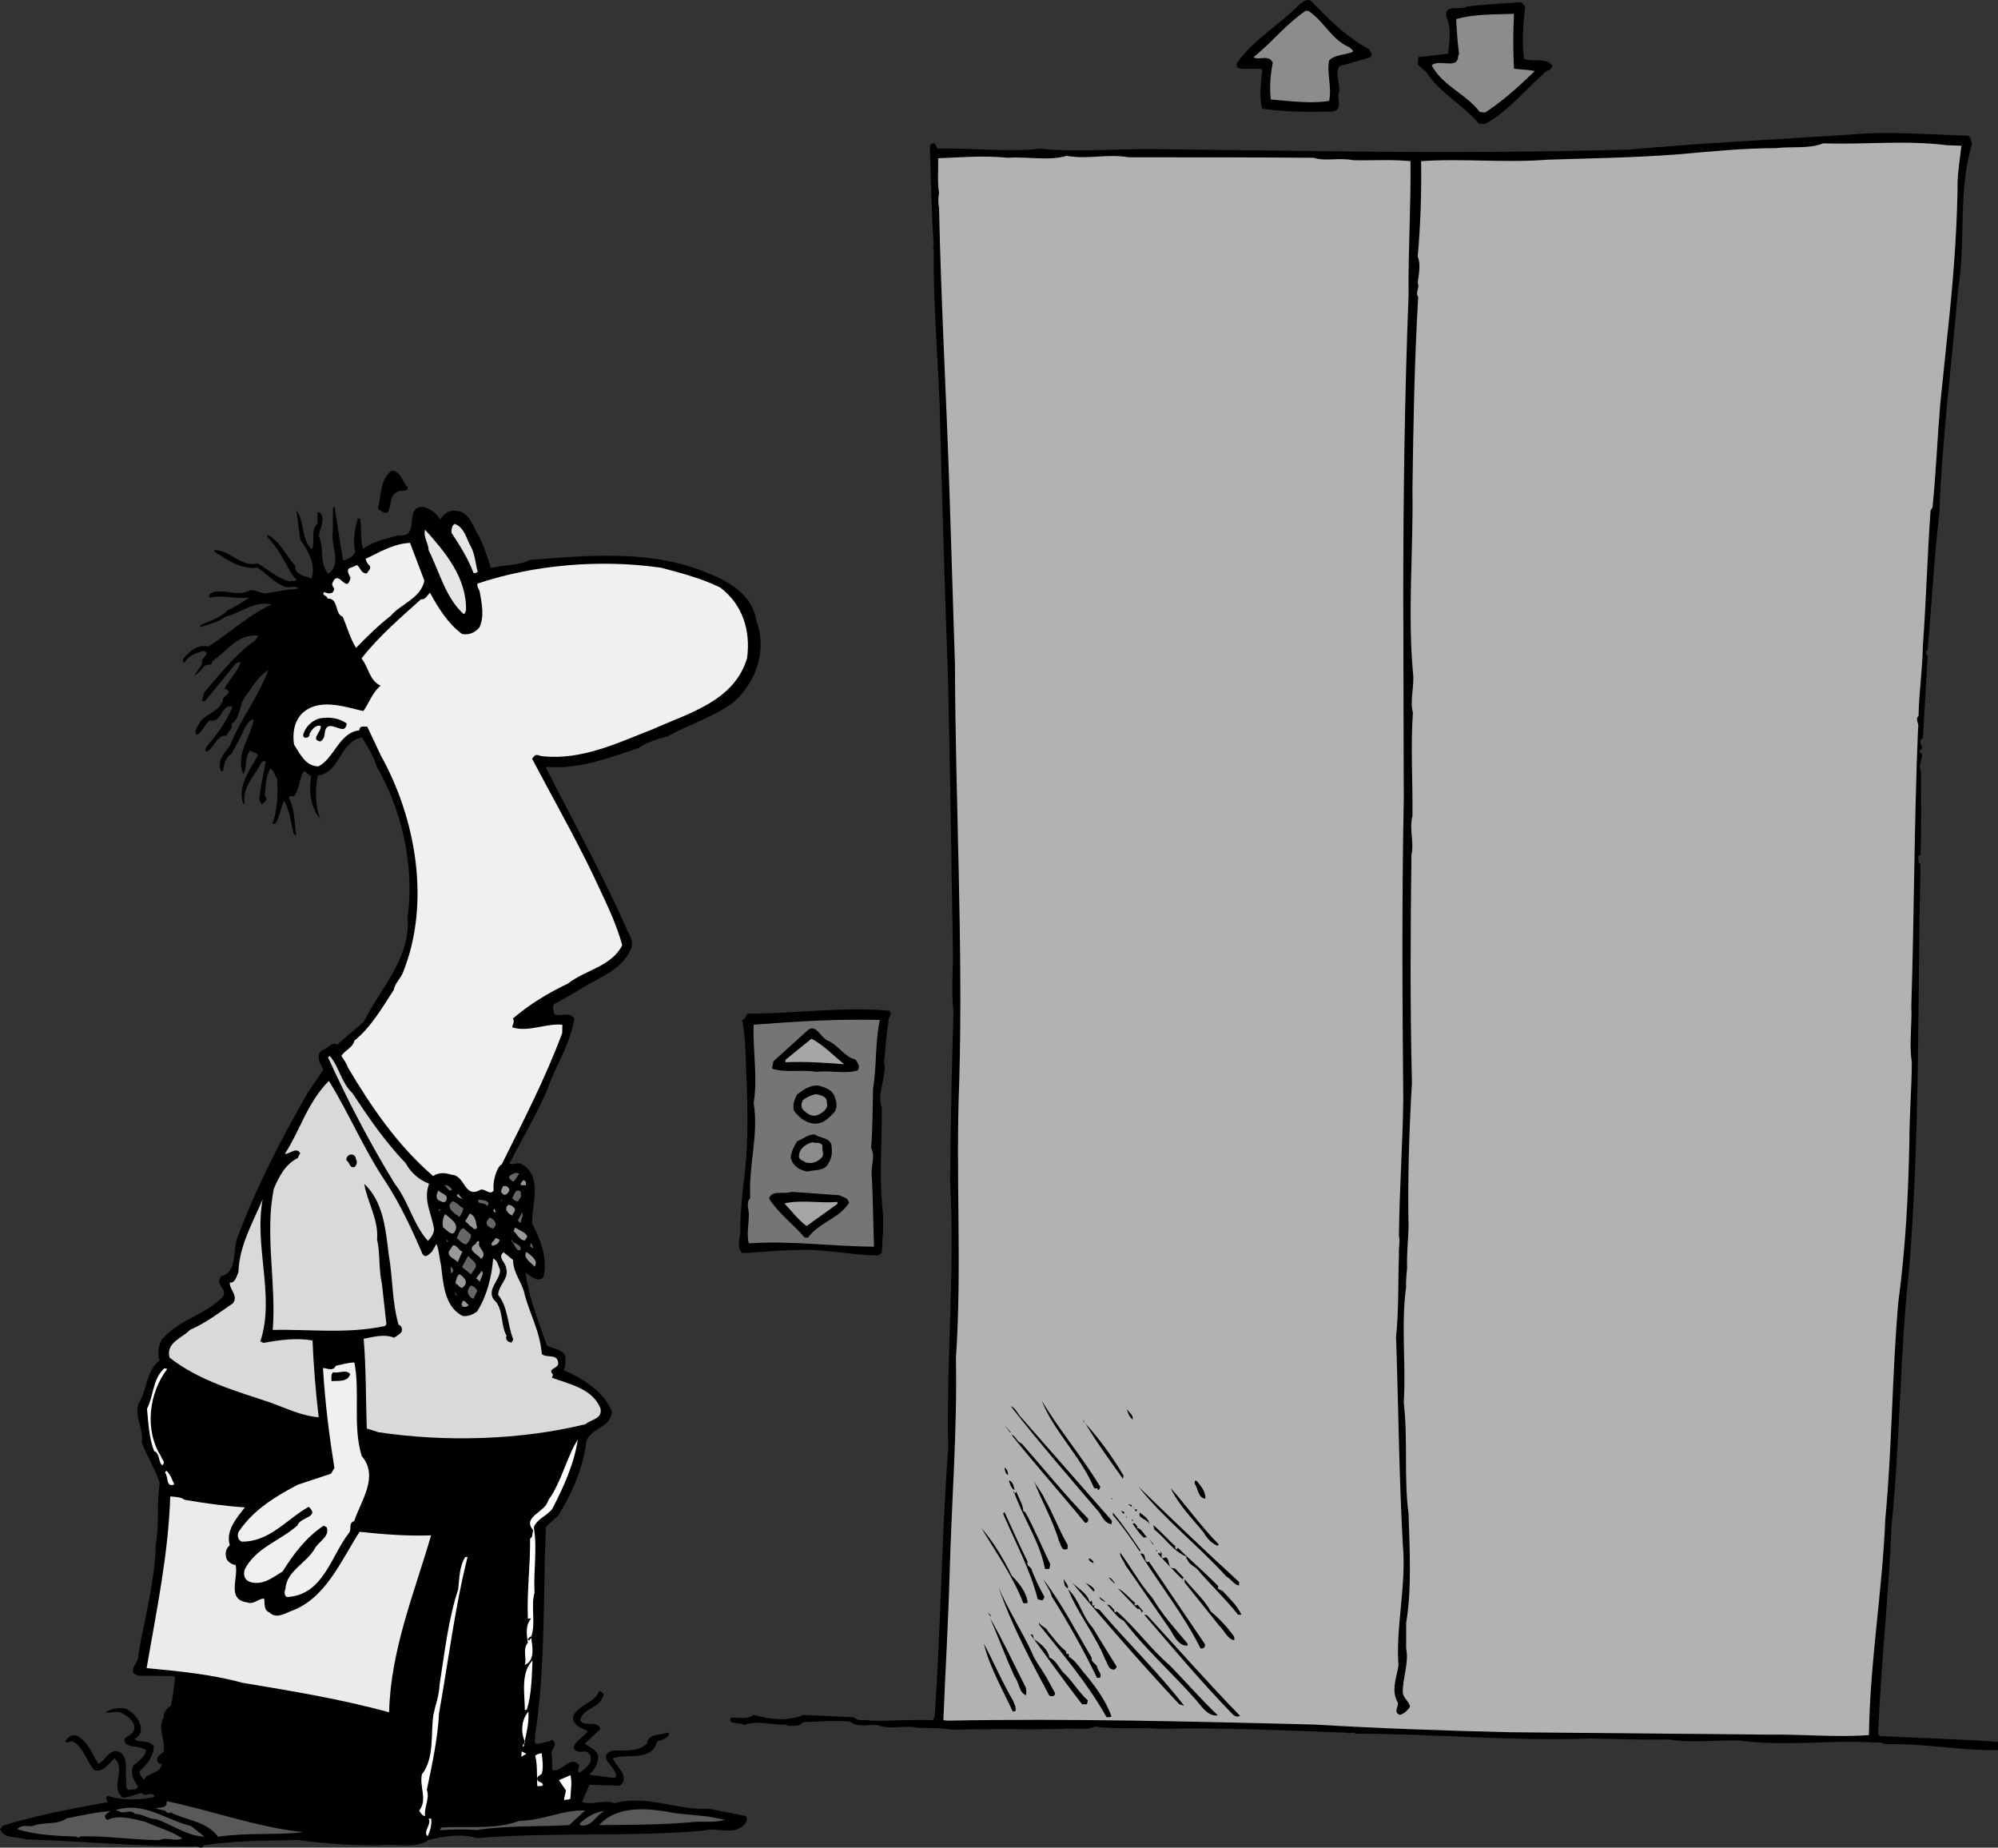 <svg xmlns="http://www.w3.org/2000/svg" width="414.898" height="383.619"><rect width="100%" height="100%" fill="#333333" stroke="none"/><path d="M272.398.361c3.801 3.899 7.301 7.399 11.801 9.8.399.599 1.102 1.2.2 1.802l-6.301 1.797c-.899 1.8.203 3.402 0 5.3-.7 1.403 1 3.801-1.5 4.102-5 .098-9.598.098-14.5-.602-.7-2.597-.2-5.5 0-8.199-1.598-.2-3.399.102-4.899-.2-.398-.198-.398-.6-.398-1 3.398-4.901 8.797-7.901 13-12.198.699-.5 1.699-1.5 2.597-.602m44.302 1c-.4 3.602-.7 7.5-.2 10.899 1.898.601 4.598-.297 5.8 1.3.098.903-.8 1-1.402 1.403-4.097 3.597-7.8 8.199-12.5 10.797l-1.3-.098c-3.598-4.2-8-6.2-11-10.8-.598-.4-1.098-1-1.7-1.4l.102-1.6 6.2-.7c.3-2.402.698-5.402-.302-7.602-.699-2.898 3-1.3 4.2-2.199 3.703-.5 7.402-.601 11.3-.898l.801.898"/><path fill="#8c8c8c" d="M271.7 2.26c3.398 2.3 4.698 5.902 8.6 7.601.2.3.798.5.598.899-1.597.703-3.597.5-4.898 1.8-.5 2.903.598 5.403 0 8.403-3.902.597-8.3 0-12.102-.301-.3-2.402-.097-5.2.403-7.602-.801-1.898-3-.398-4-1.199 3.898-3.101 6.597-6.7 10.797-9.601h.601m42.699.601a108.9 108.9 0 0 0 0 11.399c1.602.203 3 .203 4.301.5-3.199 3.101-6.601 6.203-10.3 8.601l-1.098-.101c-2.903-3.797-7.703-5.399-10-9.7 1.699-1.398 5.5 1 5.5-2l.199-.3c-.3-2.2-.5-4.797-.602-7.297 4-1.102 7.801-.903 12-1.102"/><path d="M408.598 28.162c.902.3.601 1.2.902 1.8-3 9.7-1.2 20.098-2.902 30.2-1.297 15.398-3.297 30.598-3.899 46.598-1.101 9.3-1.601 19-2.398 28.203-.602.199-.203.699-.301 1l.3.097c-.3 5.602-.702 11.602-1 17.2-.8.402-.5.902-.402 1.5h.2v1l-.2-.399c-.097.399-.5.8 0 1.102h.2c.203 1.199-.899 2.5-.2 3.699 0 5.5.102 11.598-.097 17.398-1 .102-.102 1.102-.403 1.602l.403.2c-.602 28-.102 55.398-2.301 83.6-2 17.9-1.902 36-3.7 53.798-.6 14.703-2.202 28.5-2.8 43.203l.3.5c8.2.398 16.4.597 24.598 1.199v1.7c-7.699.198-15.597-1.5-23.597-1.2-.703-.7-1.903-.2-2.703-.402-9.2-.5-18.2.902-27.598-.399-5-.101-9.602.602-14.402-.2-5.399.099-11-.1-16.297-.198-16.801.597-32.102-1-48.801-1-.5-.602-1.2.199-1.8-.203-13-.5-26.302-1.098-38.7-.797-4.602-.403-9.402.199-13.602-.5-2.097 1-4.597.199-6.8.5-7.7.199-15-.102-22.797.199-2.102-.402-5.102-.402-7.102-.402-2.601-.7-5.8.5-8.5-.598-1.601-.102-4.199.5-5.699-.7-3.2-.3-6.3 0-9.7.098-.8 1-2.202.7-3.202.801l-.297-.3c-3 .199-6-1-8.801.101-.902-.7-3.3.098-2.8-1.5 1.698-.2 3.3.5 4.8-.602 3.2.903 7.2 1.403 10.3 0l10.598.5c.801 1 2.2.301 3.2.7 4.8.101 8.402-.297 13.101-.098l.399-.8c1.3-19 1.402-36.5 2.8-55.802-.398-18.398 1.403-36.597.403-55.199.097-11.5.297-23 .699-35.101-.402-3.899-.2-7.5-.102-11.297l-.597-36.801-.403-20.102c-.699-19.699-1.3-39.3-1.8-58.8-.5-11.2-1.297-20.598-1.2-31.5-.3-.297 0-.598 0-1-.5-6.5-.597-14-.8-20.399.101-.398.5-.7 1-.601l.601 1.101c6.801-.2 14.602.8 21.301 0 7.398.8 15.8 0 23.8.102l41.9.5c19.198.199 37.5.097 56.698-.403 14.903-1.398 30.602-2.097 45.5-3.097 8.2-.801 16.903 0 24.7.199"/><path fill="#b2b2b2" d="M407.3 30.26c-.3 2.902-.902 6-.8 9.203-.2 10.199-1 19.898-2.102 30l-1.5 14.5c-.597 7.199-.898 14.398-1.597 21.398l-.403.602c-.699 9.699-.898 18.5-1.597 28.097-.102 5.2-.801 9.5-.903 14.602-.8.7.2 1.598-.097 2.5-.801 18.8-.801 38.598-1.403 57.8.2 3.4-.5 7.7.102 11.5 0 5.2-.5 10.9-.5 16.2-.2 11.098-.8 22.598-2.3 33.7-1.302 14.698-1.302 30.398-2.7 45-.602 15-3.2 29.698-3.402 44.898-6.899.5-13.797-.2-20.598-.098l-53.902-.5c-13.098-.3-27.297-.8-40.797-1.602-24.903-.597-50.403-1.3-76-.8l-.903-.098c.403-10.102 1-20 1.301-30.5.399-14.8 1.602-29.8 1.301-44.7 1.3-18.902-.102-38 .7-57.6.8-28.5-.802-57.9-.9-86.4l-1.1-34.8c-.602-19.402-1.802-40.402-2.2-60-.2-1-.2-2 0-3.2-.402-2.1-.102-4.702-.2-7.1 4.7-.2 9.598-.602 14.5-.102 3.9-.297 8.5.703 12.2-.399 4.5.8 8.398-.5 12.898.3 13.403 0 25.403 0 38.403.099 2.398.8 5.398-.098 8.097.5 4.2.101 8-.2 12 .203.102 9.699-.5 18.5-.398 27.898-.8 20.301-1.102 41.301-1.102 62.2l.102 42.601c-.402 19.8-.3 41.598-.102 62.098-.097 9-.8 18.601-.898 28.3.3 1.301-.102 2.403 0 4-.2 4.903 0 11.5-.602 17 .5 14.2.602 28.602 1.403 43 .797 8.7-1.5 17.102-.903 25.301-.398 2.5-1.597 5.2-.097 7.7.097.8-1 2 .398 2.5.801-.2 1.7-1 2.102-1.7-.203-1.199-1.602-1.898-1.5-3.199 0-2.902 1.297-5.902.699-8.902v-5.297c1.2-7.102.7-15.602.5-22.602-1-7.5-.102-15.398-1-23.2.5-7.6-.602-16.3.5-24-.102-1.1.098-2.6.2-3.901-.102-2.797.198-5.5.3-8.297-.2-9.301.098-20.203.7-30.102-.4-16.5-.302-31.101-.102-47.398.601-2.403-.5-5.403.203-8 .097-6.801-.403-14.5.097-21.5-.699-2.703.403-5.602 0-8.403-1.097-12.597.102-25.097-.097-37.8.199-13.899.398-26.399 1.199-40.098-.7-.902.398-2-.102-2.902.2-1.899.7-3.7 0-5.5.602-6.7.801-13.297.7-19.797 8.601-.602 17.3.398 26.203-.301 9-.3 17.797-.402 27-1.102 6.699-.597 13.898-1.3 20.5-1.3 3.097-.399 6.898.203 9.797-1 8.8.3 17-.7 25.8.402l2.903.098"/><path d="M84.695 101.197c.012 1.106-1.672.367-2.308 1.031-2.227.825-.383 6.27-3.883 3.403.629-2.778.402-6.07 2.832-7.918 2.02.101 2.148 2.398 3.36 3.484"/><path d="M64.77 114.03c.753-1.485-.407-4.083 1.187-5.243l-.04-2.41c.587-.16.856.52.997.906.246 1.484-.543 2.668-.71 3.988 1.14 2.403.073 5.825 1.983 7.844 2.926-1.898.41-5.969.93-8.836l.024-4.824c.09-.11.28-.23.378-.238.465 3.672 1.149 7.523 1.715 11.183.875-.285 2.14-.715 2.528-1.86-.536-2.355-.067-4.714.523-6.882l.508.05c.285 1.88.035 4.419.621 6.266 2.05-1.609 4.816-2.085 7.355-2.84 4.579.551 1.07-5.43 4.743-5.894 1.62.14 3.03 1.207 3.879 2.629.695-1.074 1.812-1.988 3.132-1.82 3.028.101 3.653 3.359 4.953 5.34a40.12 40.12 0 0 1 2.461 6.585c2.54-.753 5.582-.453 8.075-1.703 11.66-.957 23.523-1.933 34.336 1.715 5.421 1.973 11.699 4.465 12.746 10.996 2.195 5.91.05 12.657-4.946 16.969-4.222 3.031-9.199 4.531-13.578 6.977-2.16.515-4.3 1.23-5.992 2.402-6.129 2.016-12.32 4.441-18.906 3.887l-.281.23c5.746 11.285 11.867 22.336 16.93 33.895.609 1.043 1.234 2.289.757 3.539-1.945 4.718-7.031 6.125-10.894 8.718l-5.137 2.922c-.348.54-.149 1.524.11 2.102 1.452.457 2.952-.598 4.097.8-.77 5.403-4.028 10.044-5.73 15.137-2.305 5.153-5.223 10.168-7.755 15.04.637.34 1.582-.258 2.309-.028 4.754 2.344 2.344 8.41 2.438 12.422 1.652 3.453 3.328 7.207 2.324 11.223-1.285 1.234-2.66-.438-3.711-.938.719 5.254 2.707 10.082 4.406 15.04 1.184.784 2.875.616 3.828 2.132.11 1.094.117 2.2-.3 3.043 3.671 1.547 8.593 4.574 10.003 8.656-.332 3.75-5.394 3.348-5.43 7.07-.796 5.102-2.93 9.938-5.699 14.434l-2.578 2.367c-.59 14.328-.101 29.352-2.242 43.23.16.59-.457 1.454.387 1.872.976-.297 2.281-.324 3.125-.914 1.504.957-.399 2.05-.082 3.226.207 1.082.11 2.098.105 3.102 2.153.39 3.715-3.082 5.516-1.148.367.668-.578 1.261.168 1.691.926-.797 2.648-1.668 2.289-3.242.043-.606-.496-.957-1.023-1.203-.895.086-2.278.324-2.497-.86.559-1.46 2-2.11 2.989-3.312-1.274-.676-3.653-1.344-2.953-3.422 1.394-2.149 4.27-2.535 5.246-4.844.476-.25.636.34.957.508-.41 2.957-4.34 2.844-4.88 5.508 1.153 1.496 3.7-.164 4.196 1.797l-3.215 3.03c.875.72 2.426 1.169 2.766 2.54.055 1.602-.73 2.785-1.824 3.898l5.191.692.367-.336c.102-2.024-4.215-4.004-.832-5.344 2.598-.16 5.364.371 7.285-1.527.102-2.024 2.75-1.68 4.301-2.239l.328.27c-.406.945-1.582 1.262-2.558 1.559-1.078 4.328-6.387 2.445-9.196 3.527.676 1.742 2.805 2.937 2.106 5.016l-.637.668-6.348-.176-1.554 3.574c2.176.687 4.965-.598 6.656.242 7.156-1.816 13.012 1.52 19.809 1.149l7.382 1.476c.747.43.329 1.274-.12 1.82-2.278 2.34-5.68.465-8.52 1.25-15.344 1.32-31.121.278-46.977 1.547-3.312-.976-6.773-.433-10.11.403-2.913 1.996-7.171.61-10.335 1.125-5.734-.031-11.297-.387-16.895-1.137-6.918.184-12.757.062-19.484 1.133-.398 1.043-1.117-.094-1.89.187-11.754.059-23.325-1.101-35.114-1.441-1.781-.727-4.418.039-5.242-2.192l.637-.664c7.215-2.226 14.218-3.523 21.722-4.87-.039-.4-.703-1.036.07-1.313 3.114.996 6.419.867 9.673.246-.446-1.465-1.891.184-2.696-.84-1.273.328-2.527.856-3.922.992-2.742-2.34.82-5.91-1.715-8.172-1.203 1.028-2.218 2.934-4.18 2.426-1.69-1.84-2.175-4.707-4.51-5.984-.618-.137-1.048.605-1.505.05.32-.835 1.356-1.542 2.29-1.23 2.425 1.164 3.19 3.8 4.6 5.871 1.634-.765 2.352-3.648 4.7-2.273 1.563 1.55.695 3.949 1.09 5.922-.14.617-.168 1.32.379 1.77.875-.29 1.531.25 2.039-.704-.934-1.316-1.692-2.848-.942-4.43 1.024-.804 2.34-1.738 2.61-3.074-1.332-1.273-4.746-.23-4.469-2.469.648-.566 1.535-.757 1.941-1.703.422-1.847-1.18-2.797-2.464-3.57-.965-.61-2.504.047-3.43-.164 1.234-.727 2.894-1.191 4.457-.645 1.492.86 3.062 2.512 2.863 4.54-.031.706-.77 1.386-1.344 1.644 1.09.895 3.32.07 4.079 1.602-.192 2.128-1.446 3.66-3.012 5.125.062.593.418 1.164.875 1.718.95-1.597 3.594-1.258 3.695-3.277-.398.039-.933-.313-.887-.82-.09-.895.887-1.192 1.336-1.739.36-2.445-1.3-4.996.004-7.035-.11-1.094.621-1.87 1.465-2.457.52-1.86.621-3.879.93-5.82l-.336-.367-7.246-.086c-2.785-.727.133-2.727-.106-4.11 1.25-7.66 3.434-15.011 3.649-22.972.777-4.297.156-8.555.824-12.946-1-3.015-2.664-5.562-3.754-8.468.52-2.868-1.617-5.168-.601-8.082 1.824-2.895 1.367-6.465 4.343-8.871-.554-1.551-.207-3.094.473-4.368 3.605-4.175 8.848-5 12.594-8.789 1.234-1.73-1.75-2.437-.328-4.285 3.714-1.074 2.234-5.851 3.66-8.707 3.816-10.125 8.879-19.875 14.36-29.46l3.245-4.747c-.613-1.144-1.937-3.324.082-4.226.977-.301 1.645-1.672 2.817-.985 1.933-1.8 3.714-3.082 5.546-4.871 3.438-6.875 9.743-13.227 9.02-21.496 1.473-10.496-1.117-22.398-6.434-31.418-.625-2.25-1.918-4.129-3.011-6.031-4.637.863-4.5 7.281-9.16 7.941-.63 2.777-.57 6.39.492 8.996-2.04-2.308-2.383-5.793-1.883-8.855-.637-.34-.887-.817-1.512-1.055-1.058 1.512-.84 3.7-2.094 5.23-.308-.07-1.125-.19-.957.497 1.114 2.101 1.122 5.214 1.457 7.593-.816-.12-.613-1.144-.875-1.722-.296-1.98-.78-3.84-1.644-5.465-.68 1.273-.879 3.305-1.836 4.805l-.605-.04c1.113-2.925 1.167-6.445.972-9.44-.558-.548-.558-1.556-1.402-1.974-.95 1.602-.942 3.711-1.149 5.641.536.352.309 1.078-.07 1.316-.191.118-.36.438-.668.368l-.398-.965c.242-2.637.89-5.215 1.328-7.871-.207-.078-.715-.13-.883.187-1.328 2.848-4.113 5.133-3.469 8.586l-.3.027c-1.27-3.691 1.32-6.96 3.023-10.046-.168-.684-1.152-.489-1.512-1.055-1.375 1.344-.64 3.68-1.515 4.973-1.622-4.16 1.457-7.579 2.187-11.372-.809-.02-1.414.946-1.844 1.692-.816 1.89-1.851 3.601-2.777 5.398-1.316.938-1.598 2.168-1.754 3.594l-.398.04c-1.024-2.212.828-3.802 1.87-5.411 2.087-5.332 5.93-10.137 7.903-15.559-1.91.993-3.445 3.758-4.867 5.61-1.227 1.828-.89 4.207-2.762 5.597.418 1.164-.957 1.504-.969 2.41-2.039-.3-2.566 2.465-4.187 3.329-.637-.336.008-.907.078-1.211 2.441-2.758 3.926-5.016 5.32-8.168-2.476-.656-2.074 3.422-4.738 2.883-1.215.925-1.477 2.355-2.719 2.984-.687-.836.239-1.633.469-2.36 1.297-2.136 4.191-2.324 4.95-4.812-.11-1.094 2.558-1.559.359-2.445.925-1.801 2.757-3.59 3.367-5.563l-.977.297-6.453 7.88c-.289.128-.605-.044-.625-.243l.45-1.55c3.335-3.849 6.632-8.095 10.581-10.798l.711-.976c-4.18-.59-6.61 3.27-9.629 5.277.102.996-1.043.605-1.609.965-.621.863-1.355 1.543-2.102 2.117.418-.848 1.235-1.73 1.641-2.676-.504-1.054 2.203-2.129.152-2.527-1.261.426-2.933.793-3.78 2.387-.4.039-.458-.559-.278-.778 1.254-1.531 3.004-3.113 5.176-2.523 4.347-2.742 8.39-6.563 13.097-8.738-3.402-.868-6.36 1.738-9.593 2.562-1.391 1.14-3.274 1.43-5.016 2.106l-.227-.282c1.809-.98 4.168-1.515 5.711-3.18 1.645-.663 3.137-1.816 4.66-2.671-2.875.386-5.48-.559-8.34.023-.484-.855.52-.855.887-1.191 2.57-.457 5.028 1.008 7.504-.344 1.196-.117 2.078.695 3.285.68 1.97-.399 4.836-.883 6.735-.973-.598-.945-2.2.121-3.172-.586-1.992-.809-3.582-2.66-5.3-3.797-3.376.438-6.29-1.586-8.974-3.328l-.03-.3c3.202-.118 5.589 3.663 9.01 2.722 2.142 1.297 4.13 3.11 6.606 3.766.489-.149 1.114.09 1.473-.348-1.332-1.274-1.906-3.024-2.852-4.438a20.689 20.689 0 0 0-3.261-4.5l.172-.32c2.644 1.348 3.746 4.352 5.765 6.465-.488 1.152 1.192 1.89 2.016 2.11.5-.052 1.297.874 1.406-.04.629-2.773-.941-5.433-2.465-7.594l-.8-6.05c1.722 2.14.89 5.941 3.21 8.023"/><path fill="#e6e6e6" d="M97.773 113.467c.864 1.62.954 3.523 1.43 5.285-.191.117-.668.367-.887.187-1.101-3.008-2.882-5.742-4.543-8.293-.066-.695.055-1.511.622-1.87 2.078.698 2.414 3.077 3.378 4.69m-.996 13.262c-.18.22-.129.72-.527.754-3.758-3.445-4.988-8.75-7.242-13.246-.051-1.504-1.184-2.797-.723-4.25 4.184 4.711 8.617 9.895 8.492 16.742"/><path fill="#f0f0f0" d="M88.125 120.553c-.738 3.691-4.848 4.8-7.012 7.328-2.515 1.96-4.894 4.304-7.176 6.64-1.19-1.89-1.828-4.238-2.753-6.457-1.77-.629-.782-3.843-3.188-3.804.04-.61-1.375-.668-.637-1.344.746.43 1.957.508 2.04-.703-.239-.38-.587-.848-.329-1.278 1.317-2.941 2.875 2.63 3.723-.968-.258-.579-1.191-1.895.191-2.133l1.153-.516c.648.438.894 1.922 2.082 1.703.246-.527.914-.894.547-1.562-.438-.36-.688-.836-.844-1.422 2.687-1.274 5.433-2.953 8.52-3.258l.695-.07 2.988 7.844m61.441 1.437c4.676 3.555 6.313 8.922 5.575 14.621-2.625 9.004-12.227 11.465-19.633 14.813-6.969 2.699-14.633 6.476-22.86 5.586-.707-.032-1.273-.68-1.89.187l-.27.328c4.215 8.024 8.715 15.914 12.64 24.067 2.184 4.808 4.65 9.386 6.079 14.671-2.273 4.45-7.637 5.079-11.27 7.954-4.03 1.906-8.015 4.312-11.437 7.265.465.657-.082 1.215-.121 1.82 3.32 1.079 7.043-.902 10.398-.53l-.03 1.71c-3.493 9.395-8.044 18.188-12.567 27.278-1.145.617-1.903 3.804-1.676 5.39-.688 1.176-1.754-.43-2.727-.129-3.425 1.946-3.113-3.007-6.039-3.12-1.242-.38-2.566-.548-3.793.277-7.355-6.305-12.882-14.399-17.714-22.563-.286-.875-.864-1.621-1.34-2.375.687-1.176 2.347-1.644 2.699-3.184 3.355-2.644 5.844-6.914 8.195-10.562.172-1.324 1.477-2.355 1.946-3.711 5.71-14.332 2.667-31.816-4.665-44.957l-2.804-5.953c-.496.05-1.64-.34-1.63.766-4.179.414-5.25 5.847-8.503 7.476-2.719-.031-3.77-2.539-5.074-4.523-.324-2.278-.043-4.516 1.488-6.278 3.465-3.558 8.887-1.586 12.898-.675 1.235-1.731 1.922-3.91 3.594-5.282-2.308-.976-2.492-3.87-3.976-5.636 3.566-4.575 8.195-8.551 12.347-12.278.914.11 1.325-.836 1.871-1.39 1.72 3.144 3.758 6.457 6.684 8.582 1.43.257 2.684-.27 3.582-1.364 1.086-2.218.512-4.972.063-7.441-.157-.586-.594-.945-.465-1.66 11.965-4.004 25.824-5.078 38.16-3.29 4.129 1.098 8.36 2.188 12.265 4.11"/><path d="M71.977 150.193c.039.399-.204 1.024-.688 1.172-1.402.043-3.5-1.863-3.844.785-.027.707-.258 1.434-.925 1.801-2.149-.39.3-2.04.082-3.227-1.133-.289-1.832.786-2.348 1.641.137.39-.152.52-.332.738-.488.149-.992.098-.953-.507.34-1.641 1.992-3.215 3.672-3.48 1.984-.298 3.824.022 5.336 1.077M184.7 209.861c.8.899-.5 1.5-.2 2.399-.5 2.5-.602 5.402-.902 8.101.601 3.5-1.598 6.399-.5 9.7.101 7.1-.598 14.1.203 21.3.297 3-.102 6.3-.203 8.8l-.797.5c-5.602 0-11.5-1.5-17.301-1.1-3.602 0-7.2.5-10.902.6-1.399-1.3-.098-3.8-.399-5.3.102-4.2.5-7.398 1-11.601.801-7.399.5-14.797.2-22.598-.098-2.7-.2-6.2-.801-8.902.703 0 .703-1 1.203-1.297 9.898 0 19.597-1.5 29.398-.602"/><path fill="#d9d9d9" d="M73.164 226.951c3.309 4.996 6.84 10.176 11.094 14.574.992 1.91 2.863 3.535 4.844 4.242-1.266 3.442.5 6.082 1.035 9.446-.008.906-.715 1.879-1.262 2.433-3.043-3.312-4.035-8.238-6.91-11.875-5.156-8.43-9.746-17.218-13.86-26.257l.38-.239c1.917 2.121 2.35 5.496 4.68 7.676"/><path fill="#757575" d="M182.7 211.76c-1 4.703-.602 9.3-1.4 14.3-.1 4-.1 8.403-.402 12.301.903 1.7 0 3.5.102 5.399.3 4.8.3 10 .5 15.101-9.2-.101-17-1.3-26-.7-.5-1.8 0-4 0-5.8.098-1.101-.7-2.601.3-3.601-.402-6.899 1.798-13 .7-19.797.898-5.203-.2-10.703 0-16.203 9-.7 17.5-1.2 26.2-1"/><path d="M177.598 219.963c.5.597 1.101 1.5.5 2.297-2.899.8-5.5-.098-8.598.3-3.102-.597-6.3.301-9.2-.699l.298-1.5 7.3-6.601c1.7-1.098 2.602 1.902 4.2 2.402 2.101 1 3.3 3.3 5.5 3.8"/><path fill="#a6a6a6" d="M175.3 220.963c-4-.301-8-.602-12.202-.403v-.5l5.402-4.398c2.398 1.2 4.8 3.7 6.8 5.3"/><path fill="#d9d9d9" d="M80.008 245.263c3.078 4.72 5.504 9.907 7.73 15.11.703 1.035 1.492-.149 1.957-.496l.95-1.602c.535 1.356.593 2.957.94 4.43.466 3.672.65 8.578 4.462 10.512 1.125.191 2.18-.317 3.023-.903 2.082-3.324 3.012-7.133 3.332-10.984.938.308 1.055 1.504 1.442 2.371.008 2.11-2.82 3.996-1.297 6.156 2.086 1.805 1.316 5.196 2.648 7.477-.328.734.239 1.383 1.047 1.402l.336-.637c-1.2-2.996-1.066-6.726-3.125-9.234 0-2.012 2.281-3.344 1.664-5.492-.02-1.203-1.937-2.32-.535-3.363l1.969 1.613c-.031 2.715 1.976 4.726 2.433 7.293 1.102 4.012 3.168 7.625 3.524 12.215.996.902 3.105-.11 3.383 1.672.347 1.472-2.399 1.144-1.047 2.617l-.239.625c3.551 1.355 8.356 2.187 10.075 6.336.523 2.257-1.985 2.308-3.086 3.32-13.637 3.363-29.38 3.723-43.047 1.664l-2.387-.77c-.215-6.21-.113-12.25-.644-18.628 2.07-.407 4.32-1.032 6.308-.223.656-.469 1.621-.863 1.653-1.57.039-.61-.297-.977-.715-1.137-1.38-4.785-1.16-9.633-2.059-14.668-.633-5.363-1.187-10.938-5.066-14.57.554 3.562 3.058 7.535 2.66 11.593.664 2.649.305 6.102 1.008 9.145l.93 8.348-.262.43c-7.871 1.687-15.711.656-23.332.808.742-9.723-1.676-19.934.21-29.266 1.055-2.515 2.403-5.16 4.989-6.422.168-.32.238-.629.508-.957-.743-1.43-2.098.11-3.203.118 3.308-5.149 4.585-10.504 9.144-15.176 4.184 6.718 7.234 14.156 11.719 20.843"/><path d="M173.398 227.963c.403 1 .403 1.898 0 2.797-1.199 1.3-2.5 2.8-4.699 2.5-1.601-.297-2.8-1.297-3.8-2.598-.399-1.102.101-2.402.601-3.402 1.3-1 2.598-1.899 4.3-1.899 1.5.399 3.2.899 3.598 2.602"/><path fill="#8c8c8c" d="M171.7 228.963c.398 1.199-.9 2.097-1.802 2.5-1.3.597-2.398-.301-3.199-1.102-.398-.601-.3-1.3 0-1.898.7-.602 1.7-1.102 2.801-1.301.898.3 2.3.398 2.2 1.8"/><path d="M73.93 240.744c.36.566.11 1.094-.25 1.531-1.164.414-1.004-1.008-1.743-1.336-.144-1.492 1.946-1.699 1.993-.195m98.77-2.383c.198 1.399-.2 2.602-1 3.7-1 1.1-2.7.8-4 1.199-1.7-.297-3.102-1.2-3.5-2.899.1-1.3.698-2.3 1.3-3.398 1.2-.403 2.3-1.5 3.7-1.403 1.3.903 3.6.602 3.5 2.801"/><path fill="#8c8c8c" d="M170.8 237.861c-.202 1.102.598 1.899-.402 2.7-.8.8-2 1.1-3.097.8-.5-.398-1.301-.5-1.403-1.2 0-1.698 1.403-2.6 2.801-3 .602.302 1.602-.198 2.102.7"/><path fill="#666" d="M107.79 243.713c-.45.547-.68 1.273-1.247 1.629-.426-.258-1.293-.875-.535-1.352.476-.25 1.234-.727 1.781-.277"/><path fill="#d9d9d9" d="m54.063 278.49.636.34c3.453-.645 6.926-1.09 10.2-.512.195 5.004.656 10.688 1.28 15.95-3.44-.258-6.714-1.844-9.949-3.032-7.171-2.402-14.921-4.547-21.027-9.367-.812-3.137 2.711-4.086 4.254-5.75 3.273-1.43 5.98-3.508 8.898-5.504 1.247-1.633-.785-2.836-.632-4.36 1.035.301 1.472-1.35 1.793-2.187.164-5.441 3-10.246 5.035-15.07-1.848 9.73 2.613 20.242-.489 29.492"/><path fill="#666" d="m93.844 247.006.011.097c-.765.38-1.074-.695-1.609-1.043.695-.07 1.352.465 1.598.946"/><path fill="#999" d="m109.191 245.681.04.399h-1.008c-.348-.465.242-.625.402-1.043.195-.02.734.328.566.644m-16.453 3.344c-.297 1.035-1.062.406-1.691.168-.645-.437-.344-1.472.004-2.012.566.649 1.988.81 1.687 1.844m12.821-1.472c-.262.425-.829.785-1.176.316-.649-.438-.11-1.094.05-1.512.458-.449 1.84.32 1.126 1.196m-9.504 1.445c-.528-.25-1.672-.64-.918-1.117l.918 1.117"/><path fill="#666" d="m108.164 248.498-.61.965c-.507-.051-.933-.309-1.171-.688.336-.636.676-2.277 1.781-1.281v1.004m-11.922 2.39c-.14.618-.48 1.254-.828 1.79-.766-.625-2.246-1.383-2.059-2.508l.528-.758c.918.11 1.512 1.059 2.36 1.476m5.105-1.21c.226.277-.051.507-.23.726-.4-.965-2.231-.18-1.743-1.336.719.133 1.516.051 1.973.61m2.894-.188-.238-.379.2-.02zm-12.808 1.574c.02.2-.168.317-.258.426l-.051-.496c.11.09.121.187.309.07"/><path fill="#999" d="M106.898 250.935c.157.586-.398 1.043-.558 1.461-.637-.336-1.832-1.222-.824-2.226.597-.063 1.043.398 1.382.765m-3.941.793c-.496.051-.656-.539-.277-.777l.277.777m-8.629 4.172-.281.23c-.805-.023-1.39-.866-2.04-1.304-.187-.887-.085-1.902.43-2.758 1.215 1.086 3.125 2.102 1.891 3.832m4.727-.972c-.63.77-.934-.309-1.551-.446-.242-.379-.57-.648-.899-.918l.95-1.601c1.254.48 1.3 1.98 1.5 2.965"/><path fill="#666" d="M108.188 253.822c-.286.129-.524-.25-.645-.437l.848-1.594c.457.558-.27 1.336-.204 2.031m-5.8 1.278c-.418-.16-1.145-.387-1.301-.973-.16-.59.309-.938.566-1.364 1.043.399 1.852 1.422.735 2.336"/><path d="M174.3 248.162c.798.5 1.798.398 2 1.598-2.1 3.3-6.3 4.101-8.5 7.203h-.702c-2.5-2.903-5.5-5.102-7.399-8.102.602-1.898 3.102-.8 4.7-1.398 3.3.199 6.699.5 9.902.699"/><path fill="#666" d="M97.79 256.361c.07.695-.45 1.55-1.005 2.012-.816-.121-1.285-.781-1.941-1.317.43-.746.52-1.859 1.406-2.05l1.54 1.355"/><path fill="#a6a6a6" d="m173.898 249.963-6.398 4.597c-1.7-1.199-3.2-3.199-4.602-4.699 3.5-.8 7.301 0 11-.3v.402"/><path fill="#999" d="m109.488 256.806-.527.758c-1.113-.09-1.531-1.254-2.305-1.98l.328-.738c.766.628 2.309.976 2.504 1.96"/><path fill="#666" d="m92.973 257.443.039.399-.2.02-.05-.497c.011.098.12.188.21.078"/><path fill="#999" d="M103.73 257.478c-.132.72-.796 1.086-1.496 1.157-.566-.649.512-.957.649-1.575.308.07.715.13.847.418m-4.18.418c-.59 1.164 1.927 2.22.345 3.48-.594-.945-3.094-1.8-1.301-2.984.379-.238.488-1.152.957-.496m-3.524 1.957-.988 2.207c-.578-.746-2.11-.996-1.828-2.23l.875-1.293c.906.012 1.113 1.098 1.941 1.316"/><path fill="#666" d="M108.055 259.564c-.973.297-1.14-1.394-1.899-1.922l.07-.308c.208 1.082 2.297.875 1.829 2.23m2.668-.468c-.29.128-.426-.258-.637-.336l.14-.618c.31.07.368.668.497.954m-12.043 4.21-.875 1.293-1.86-1.523 1.274-2.336c.586.844 2.05 1.402 1.46 2.566"/><path fill="#999" d="m111.098 262.88-.09.11c-.688-.84-2.485-1.766-1.707-3.047.863.617 2.476 1.664 1.797 2.938"/><path fill="#666" d="m94.031 264.072-.367.336-.129-1.293c.399-.039.766.629.496.957"/><path fill="#999" d="m99.664 266.123-.777-.727 1.156-1.52c.566.645-.258 1.43-.379 2.247m-3.414 1.043c-.527.758-1.055-.496-1.684-.738.141-.618.262-1.43.82-1.887.966.605 1.97 1.61.864 2.625"/><path fill="#666" d="m99.145 267.982-.836 1.692c-1.254-.477-1.594-1.852-.477-2.766.516.148.953.508 1.313 1.074m-4.301 1.235-.504-1.055.457.555zm0 0"/><path fill="#999" d="M97.32 270.88c-.058.407-.746.575-1.164.415-.535-.348-.187-.883-.02-1.203.598-.059.669.636 1.184.789"/><path fill="#fff" d="M34.734 284.228c-3.824 5-4.777 12.633-1.316 18.118.059.597 1.125 1.195.285 1.878-.863-.617-.445-2.464-1.7-2.945-1.07-2.707-1.187-5.91-1.476-8.797 1.438-2.754 1.11-6.039 3.59-8.394l.617.14"/><path fill="#f0f0f0" d="M73.59 282.88c1.23 6.31-.399 13.204 1.531 19.446 3.637 4.262-.187 9.262-1.574 13.52-1.274.328-.438 1.652-1.067 2.417-3.746 4.793-5.273 12.684-12.546 13.305-.985.2-.926-1.215-.664-1.64.218-3.84 4.488-5.372 6.183-8.555.867-1.39 3.078-2.414 2.39-4.258l-.636-.34c-3.582 2.367-6.25 5.848-8.504 9.489-1.988 1.203-4.121 3.023-6.816 2.183-1.254-.476-1.364-1.57-1.063-2.605 2.36-4.555 7.258-5.848 10.953-9.13.528-1.757 4.758-1.675 2.328-3.847-4.476 2.453-8.113 7.336-13.953 7.215-.847-.418-.957-1.516-.515-2.16 3.066-4.528 7.715-7.297 12.203-9.653l6.91-2.293.687-1.175c-1.07-6.727-1.96-13.672-2.367-20.766.809.02 2.094.797 2.668-.469 1.285-.226 2.45-.644 3.852-.683"/><path d="M72.723 285.28c-.528 1.76-2.477 1.35-3.871 1.487-.051-.496-.149-1.492.32-1.84 1.332.27 2.648-.664 3.55.352M228.5 308.76c-.2.203-.102.601-.5.601-.102-.7-.602 0-.902-.601-2.7-6.399-8.297-11.598-10.797-18 3.597 6.101 8.5 11.8 12.199 18m-16.3-14.297c6.398 7.297 12.398 14.097 18.698 21.297l-.097.703c-1.203-.102-1.903-1.403-2.5-2.403-6.403-7.5-12.801-14.898-18.403-22.097 1.102.398 1.403 1.699 2.301 2.5m23.001.297c-1-.899-1-1.7-1.4-2.7.2 1.102 1.598 1.403 1.4 2.7"/><path fill="#fff" d="M36.21 308.197c-1.831.785-1.175-1.691-1.948-2.418l.258-.43c.875.72 1.19 1.895 1.69 2.848"/><path d="m225.098 295.463-.2-.602.2.2zm0 0"/><path fill="#fff" d="M119.996 298.877c-.797 5.101-2.941 9.836-5.3 14.394-1.157 1.52-3.118 2.016-3.844 3.797.761 4.649-.106 9.055.148 13.653-.828 2.792.324 6.296-.703 9.113-.32-.168-.367.34-.668.367l.031.3c.336.368.367-.34.668-.37.137 1.394.961 4.629-1.36 5.562.489-1.152-.534-3.363.653-4.586-.27-1.683-.566-3.66.7-5.094l-.7.07c-.242-5.503.516-11.007.461-16.628.668-.367.39-1.145.629-1.77-2.387-2.777 2.55-3.672 3.11-6.136 2.827-3.899 3.745-8.817 6.175-12.672"/><path d="m233.3 306.361-.1.7c-2.7-3.801-5.5-7.598-7.802-11.5 2.903 3.199 5.602 6.902 7.903 10.8m-23.501-8.898-1.202-1.5 1.3 1.398zm2.4 2.297c4.5 5.101 8.898 10.601 13.698 15.5.2.3 0 .8-.3.902h-.297c-5-6.102-10.602-12.402-15.301-18.3 1.098.398 1 1.398 2.2 1.898"/><path fill="#ebebeb" d="M38.336 311.404c4.09.7 8.27 1.29 12.516 1.57-1.692 2.176-4.043 4.825-3.137 7.848-.93.797-1.02 1.91-.61 2.977.356.566 1.114 1.093 1.817 1.125.668 2.648-1.992 7.234 2.484 7.793 1.153.488 2.14-.715 3.434-.844.2.984-.16 2.43 1.09 2.906 1.343 1.375 3.144.293 4.398-.234 7.285-2.531 10.508-10.59 14.344-16.496 4.875.52 9.937.922 14.844.734-3.442 11.898-8.395 23.746-8.715 36.742-9.918-2.734-20.235-4.426-30.453-6.125-6.407-1.773-13.2-2.406-19.899-3.047 1.969-11.55 4.508-23.46 4.903-35.656 1.015.098 2.12.09 2.984.707"/><path d="M209.3 306.26c-.6-.399-.6-.899-.702-1.5.601.101.8 1.402.703 1.5m7.597 4.902c1.801 3.098 3 6.5 4.801 9.598v.8c-1.3.7-1.398-1-1.8-1.597-1.301-4.5-3.7-8.403-5.301-12.801.5 1.398 1.703 2.5 2.3 4m-6.198-1.801c-.7-.2-1-1.3-1.2-2 .8.2 1 1.2 1.2 2m37.8-1.898c.8 1 1.898 2.199 1.8 3.699-1.5-.102-1.5-2.102-2.202-3.102v-.597h.402m8.8 21v.699c-1 0-1.702-1.402-2.6-1.8-6-6.602-13-12-18.302-18.7 6.7 6.5 14 13.5 20.903 19.8m-4.203-7.8c-.098.098-.297.2-.2.3-1.199-.402-2.3-1.6-2.898-2.702-2.5-3.098-5.2-5.7-6.902-9.297 3.3 3.699 6.402 8.097 10 11.699m-42.5-10.602c.203 0 .5-.199.402-.5.5 1.5 1.398 2.602 1.5 4.2l.398.203c1.903 3.398 3.5 7.297 5.2 10.797l-.2 1H217c-1.102-5.797-4.602-10.598-6.5-16.2 0 .2-.102.403.098.5m20.102 1v-.097l.398.398H231l-.3-.3m4.3 1.8-.902-.601c.3.3 1.101-.098.902.601m.3.301.2-.3v.198zm.598.598c0 .203-.398-.297-.097-.399l.398.102-.3.297m-2.599.601-.5-.7.7.302zm-19.902 9.899c-.398 1 .903 1 .903 1.902.797 1.898 1.597 3.7 2.597 5.398-.199.301-.199.7-.597.7l-.801-.2c-1.602-6.3-4.7-11.898-7.2-17.8l.298-.297c1.5 3.297 3.101 6.898 4.8 10.297m23.402-2.399-.1.3c-1.602-2.401-3.4-5-5.602-7.6v-.5c2.203 2.6 3.902 5.199 5.703 7.8m1.899-5.301c-.2-1.097-2.602-1.3-2-2.5 1 .801 1.898 1.301 2 2.5m-4.7-1.3-.2-.5.2.203zm1 .203h.098l.203.297-.102.101-.199-.398m1.2 1.5-.102.297c1 .101 1.3 1.203 2.101 1.902-.101 0-.3.098-.3-.102-.098.102-.2.102-.2.301-.699-.398-1.8-2-2.5-3 .602-.3.7.399 1 .602m8.001 4.199c-.102-.102-.2 0-.2.098 0 .203.2.3.3.5l.298-.399c2.601 2.602 5.703 5.2 8.402 8-.402.7.598.7.898 1 1.403 1.5 3 3 3.903 4.899h-.703c-2.7-3.399-6.098-6.598-8.598-9.598-.7-.5-1.7-1-2-2h-.2c.098-.102.098-.402 0-.5-2.702-1.102-4.402-3.902-6.6-5.602l-.2-.898c1.598 1.3 3.2 3.2 4.7 4.5"/><path fill="#fff" d="M97.094 323.256c-2.664 10.617-3.985 21.601-5.922 32.445-.274 5.352-1.453 10.695-2.54 15.93.677 1.742-.64 3.68-.362 5.46-.618-.14-.973-.706-1.223-1.183 1.793-2.187.012-4.926.562-7.492 2.668-3.48 1.786-8.32 2.387-12.399.41-1.949 1.207-4.039 1.29-6.257 1.046-6.637 1.78-13.442 3.862-19.778.27-2.34.235-4.746 1.45-6.676l.496-.05"/><path d="M210.098 327.162c1.5 1.5 3.101 3.5 3.3 5.598-.199.203-.597.101-.898.101-2.102-5.5-5.602-10.398-8.7-15.601 2.5 2.902 4.598 6.402 6.298 9.902m29.402-6.402-1-1.297 1 1.097zm.8 1.402-.3-.402.3.203zm1.4 1.398c.1-.3.3-.097.5-.199.898.899.1 2.3 1.8 2.3l1.8 1.9c-.1.199-.3.199-.3.402l.3.199c-1.8-1.7-3.6-3.7-5.3-5.5v-.3l.5.3v-.5c.598.398-.3 1.3.7 1.398m-2.4 8.2c1.9 3.3 4.798 6.5 7.298 9.5v.402c-1.7.2-2.797-1.902-3.598-3.3l-9.3-13.4c-.302-.902-1.2-1.702-1.102-2.6 2.203 2.898 4.101 6.5 6.703 9.398m-.703-7.5 11.601 17.101c.102.399-.101.8-.5.899h-.398c-3.403-6.899-8.602-13.399-12.5-19.7 1.5-.199.5 2.102 1.797 1.7m-11.5.3c-.2-.097-1.098-.398-1-1 .5.102.902.403 1 1m4.402 4.102-.102.098-1.199-1.2c.602 0 .899.7 1.301 1.102m-9.7 1.098c-.902-.2-.8-1.399-1-2 .298.601 1 1.203 1 2m4.5 2.902.298-.3c.5.3-.2 1.3.703.898-.403 1 .699.5 1.199 1.203 5.898 6.898 11.898 12.597 17.398 19.699l-1-.3c-7.8-8.302-15.898-17.7-22.898-26 1.3 1.8 3.598 2.5 4.3 4.8m25.098 1.898c1.801 1.5 3.602 3.403 4.903 5.301v.7c-1.403-.2-2.102-2.098-3.102-3l-7.199-9v-.7c1.5 2 4.098 4.2 5.398 6.7m-24.698 9.601c-.2 1.098 1.1 1.2 1.198 2.2.2.6 1 1.3.5 2h-.597c-2.801-5.802-6-11.5-9.403-16.9-.3-1.3-1.097-2.202-1.699-3.5 3.801 5 6.801 10.9 10 16.2m.601-14-.202.3-1.7-1.902c.602.5 1.5.7 1.903 1.602M214.2 342.963c.8 2 2 3.398 3.1 5.297l1.798 3.3c0 .7-.7.7-1.2.5-3.898-7.3-7.8-14.597-10.5-22.398 1.903 4.5 4.7 8.8 6.801 13.3m21.601-10.101c-.1 0-.202.102-.202.102-.098.199.101.297.203.398.199 0 .297-.2.398-.2l1.2 1.4c-.098 0-.2.1-.301.1v.302c-.098-.403-.297-1.102-.899-.903l-4.101-4.3c1.402.703 2.402 2.101 3.703 3.101m-8.903 5.102c1.5 2.5 3.403 5.5 5 8.097-.097.301-.3.403-.5.602-1.398 0-1.3-1.3-1.898-2.102-2-5.097-5.7-9.5-7.7-14.597 2.4 2.297 2.798 5.398 5.098 8m2.7-5.301c-.2-.102-1.297-.5-1.297-1.102.398.403.898.602 1.297 1.102m1.702 1.5c.2-.2-.1.598.298.598l.3-.2c4 3.5 7.102 7.903 11.102 11.301 3.098 3.2 6.8 7.399 9.898 10.3-2.199.302-3.5-2.1-4.8-3.5-4.797-5.401-10.5-10.5-14.7-16.1-1.3-.598-2.398-2.2-3.5-3.4.801 0 1 .7 1.403 1m-25.601 1.501-.602-.902.601.601zm32.5-.301c6.8 7.399 12.398 13.8 19.3 20.899-.5.3-1.102.101-1.5-.297-6.7-6.903-12.2-13.5-18.402-20.703l.601.101m-25.301 14.801c.301.5.2 1.2.2 1.8-1.5-.402-1.399-2.6-2.399-3.8-1.898-4.2-3.3-8-5.101-12.2 2.601 4.5 4.902 9.5 7.3 14.2m4.602-11.602c1.2 1.403 2.398 3.2 3.8 4.2l.2.703.398-.102.102.7c.7.199 2.098 1.902 2.8 2.902 2.4 2.797 4.798 6 6 9.398-.3.3-.702.102-1 .2-3.8-6.801-9-13-14-19.2v-.601c.098.902 1.4 1 1.7 1.8m-2.602 1.903c1.2.797 2.801 2.097 3 3.699 1.102.3 2 2 2.801 3 2 1.8 3.102 4 5.2 5.898l-.2.801h-1c-3.699-4.8-7.199-9.7-10.699-14.5.8-.2.398.8.898 1.102"/><path fill="#fff" d="M110.582 344.728c-.16 3.434-.195 7.157-1.191 10.27l-.399.039c-.066-3.711-.86-7.652 1.59-10.309"/><path d="M210.398 353.162c.2.598.602 1.2.5 2-.199.3-.398.098-.597.2-2.102-4.602-4.801-9.2-6-14.102 2.097 3.902 3.797 8 6.097 11.902"/><path fill="#fff" d="m108.738 362.6-.199.019c-.14-.387.54-.656.508-.953-.992-1.914-.762-4.649.68-6.301.16 2.598-.52 4.875-.989 7.234m-.488 2.161.09-1.118.953.508zm4.246-.727c.149 1.492.379 2.777.02 4.219-.36.437-1.446.648-.75 1.582.43.262.828.219.976.707-.058.41-.777.281-1.176.316-.105-2.097.055-4.523-.422-6.285.27-.328.758-.476 1.352-.539"/><path fill="#595959" d="M62.973 380.408c-5.66.66-11.75.059-17.692.95-2.433-3.274-6.566-3.368-9.847-5.052-.368.34-.907-.008-1.145-.386-.508-.051-1.434-.262-2.059-.5.786-.18 2.625.14 2.372-1.442 9.539 1.97 18.62 5.387 28.37 6.43m-23.343-1.301 2.836 2.23c-3.633-.14-6.676-2.452-10.008-3.628-1.71-.031-2.824-1.125-4.426-1.07-.906-1.012-1.922-.11-2.957-.41l-1.043-.4c5.844-1.882 10.457 2.079 15.598 3.278m-16.781-3.058c-.368.34-.758.476-1.106 1.015.137.387.418 1.164.965.606 2.328-.832 5.023.004 7.39.574 2.63 1.145 5.313 1.883 7.782 3.45-1.535.753-3.356-.372-4.79.374-5.53-.055-11.448-.976-16.554-.77l.02.2-.5.05-.016-.199c-4.14-.195-8.469-.265-12.418-1.582.715-.875 2.05-.605 3.055-.605 2.219-.922 5.304-.223 7.176-1.617 2.953-.594 6.199-1.317 8.996-1.496"/><path fill="#fff" d="M118.453 373.392c-.262.43-.898.09-1.266.426-.16-.586.36-1.441.29-2.137l-1.41-2.074 2.406-1.043c.37 1.676.02 3.215-.02 4.828m-28.93 4.18c.22 1.184-.23 2.734-.738 3.691-1.008-1.007.867-2.398.238-3.644l.5-.047"/><path fill="#595959" d="m121.516 375.9-3.317 3.043c-6.797.375-12.558.043-19.195 1.004-2.328-.172-5.035-.105-7.633.05-.02-.194.172-.316.25-.526 4.984-.391 11.106.507 16.238-1.41 5.016-.094 8.82-2.282 13.657-2.16m4.027.105c-1.82.883-2.758 3.59-5.137 2.922l-.027-.301c1.375-1.34 3.176-2.426 5.164-2.621m21.621 1.168 3.383.668c-2.438.746-4.606.156-7.48.543-5.981.492-12.41.527-18.641.543 3.894-4.305 10.613-3.465 15.734-2.465l7.004.71"/></svg>

